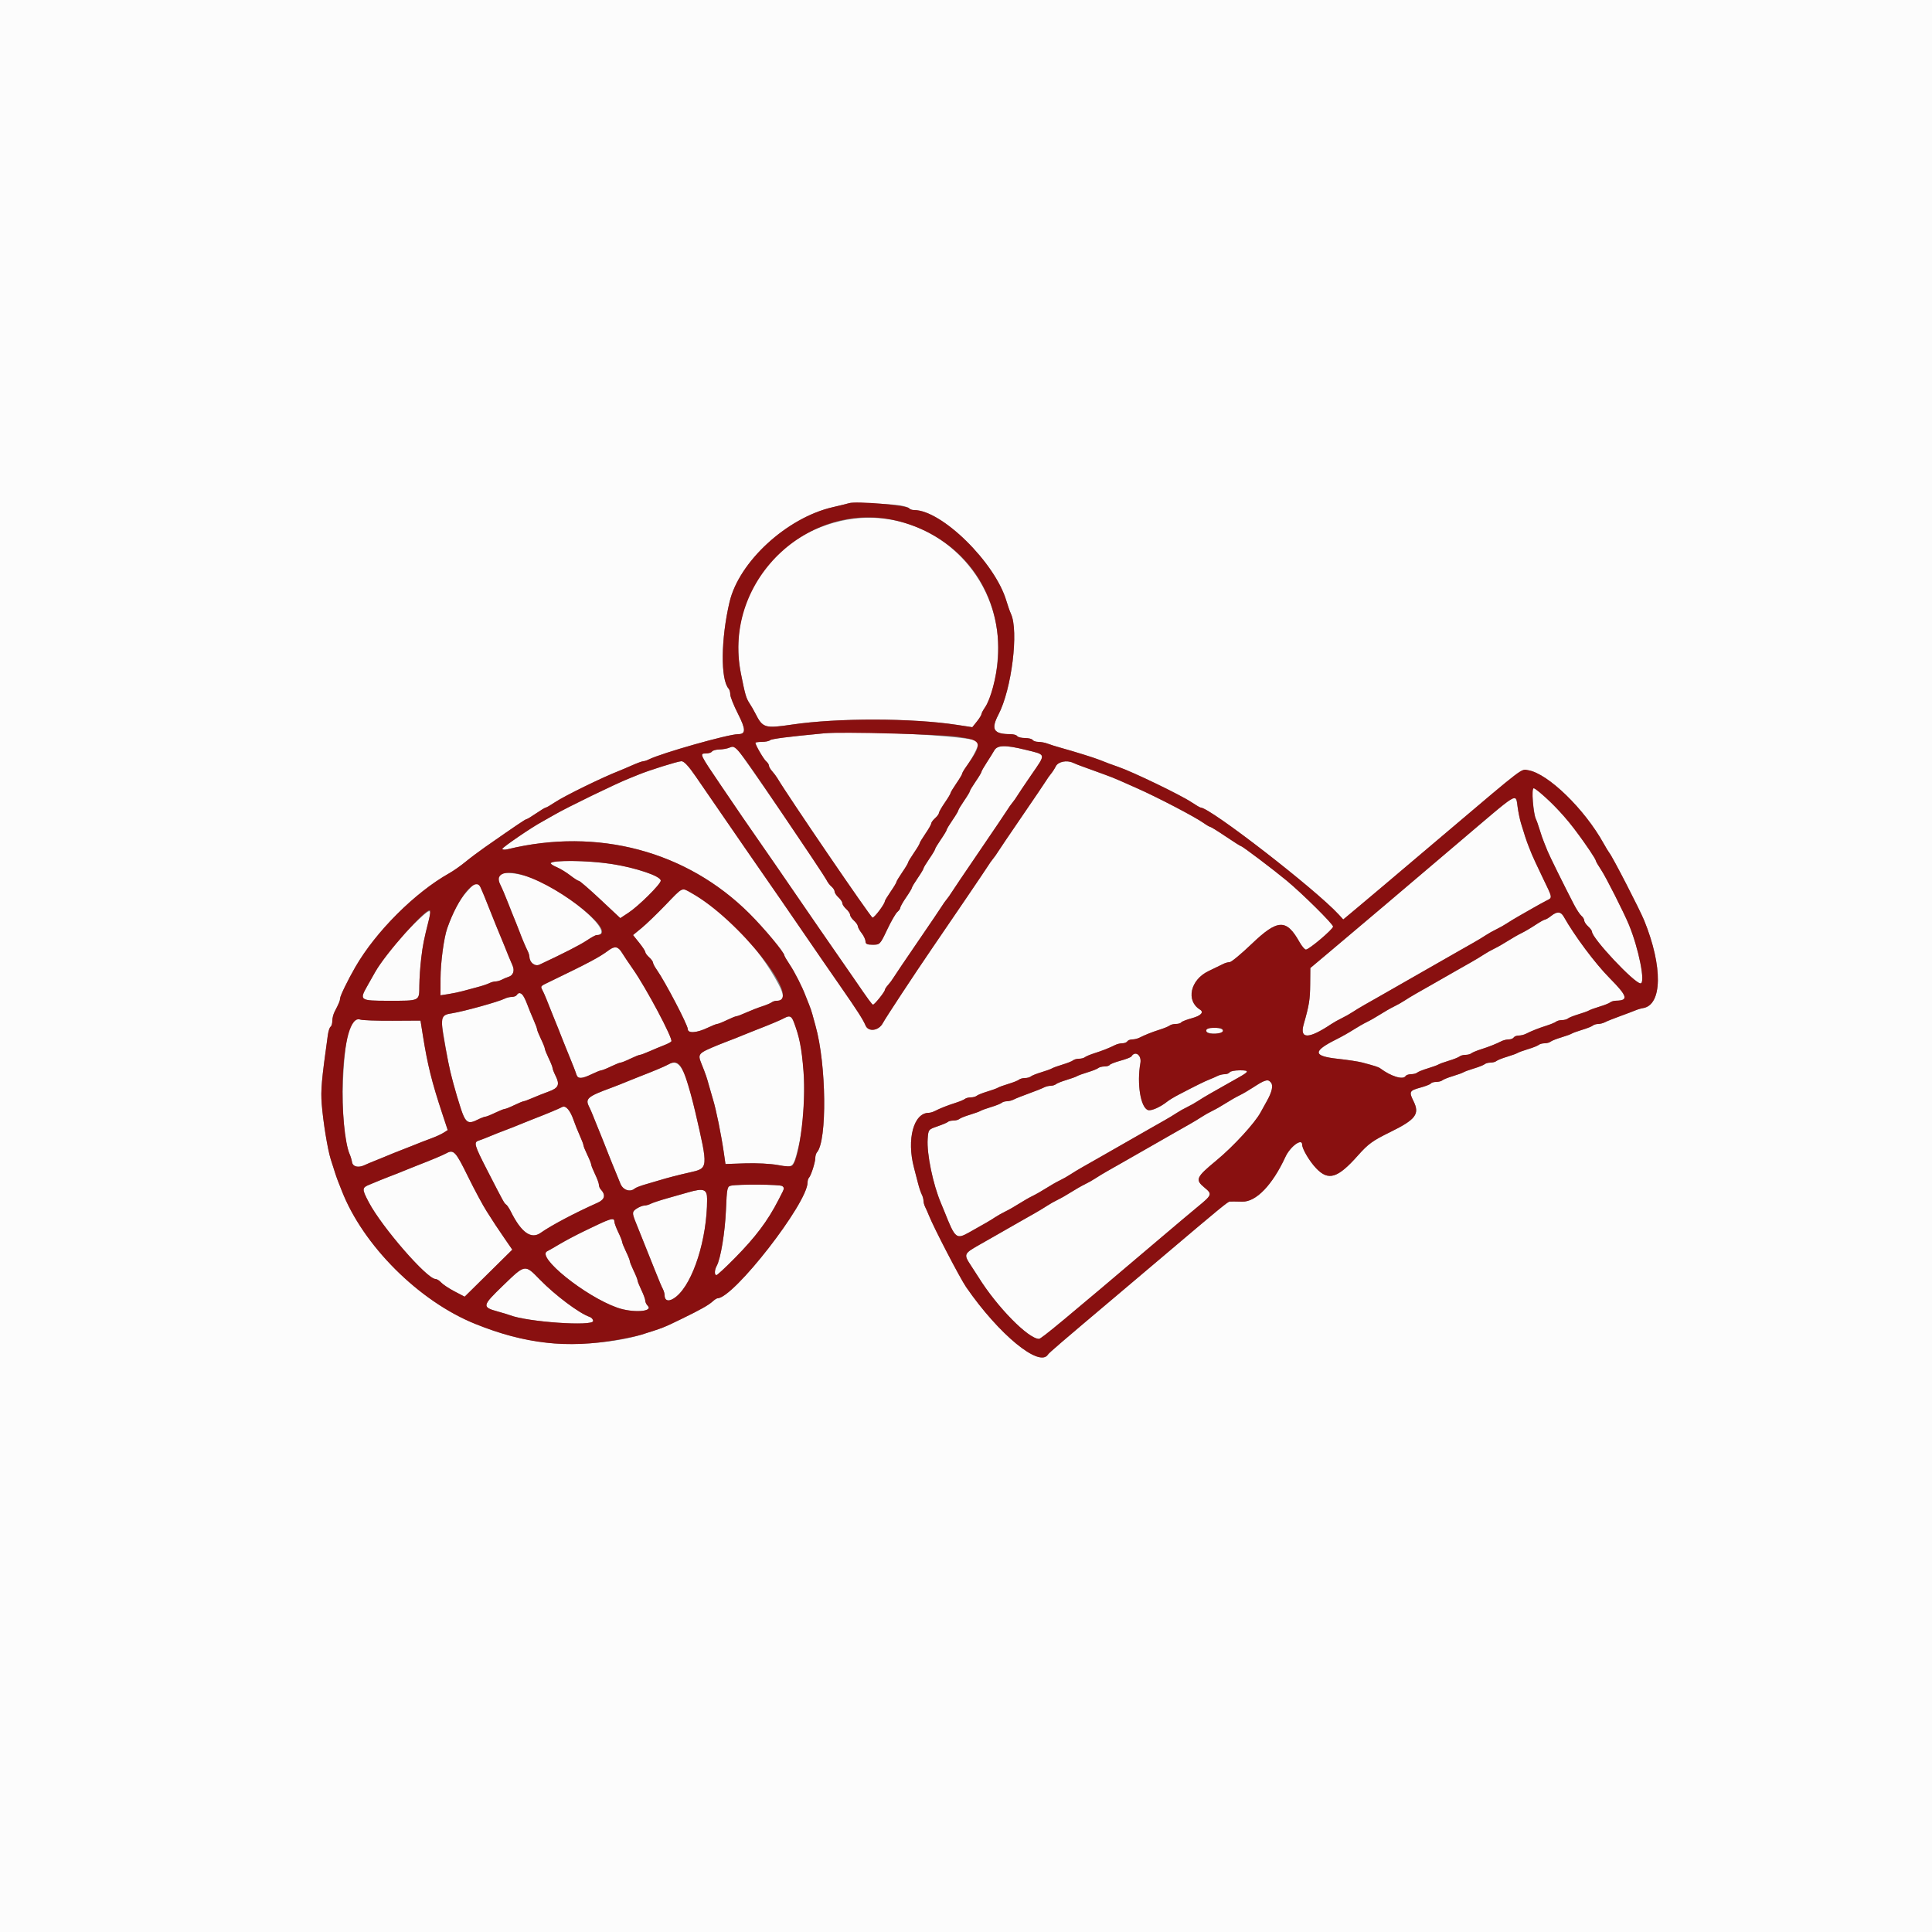<svg id="svg" version="1.1" xmlns="http://www.w3.org/2000/svg" xmlns:xlink="http://www.w3.org/1999/xlink" width="400" height="400" viewBox="0, 0, 400,400"><rect x="0" y="0" width="400" height="400" fill="#808080" stroke="none"/><g id="svgg"><path id="path0" d="M0.000 200.000 L 0.000 400.000 200.000 400.000 L 400.000 400.000 400.000 200.000 L 400.000 0.000 200.000 0.000 L 0.000 0.000 0.000 200.000 M186.303 104.621 C 187.239 104.766,188.105 105.045,188.226 105.242 C 188.348 105.439,188.808 105.600,189.249 105.600 C 194.976 105.600,206.012 116.457,208.359 124.400 C 208.652 125.390,209.075 126.594,209.300 127.075 C 210.952 130.612,209.456 142.704,206.719 147.941 C 205.100 151.037,205.698 152.000,209.236 152.000 C 209.850 152.000,210.464 152.180,210.600 152.400 C 210.736 152.620,211.456 152.800,212.200 152.800 C 212.944 152.800,213.664 152.980,213.800 153.200 C 213.936 153.420,214.478 153.600,215.005 153.600 C 215.531 153.600,216.376 153.761,216.881 153.958 C 217.387 154.155,218.610 154.541,219.600 154.816 C 222.478 155.615,226.515 156.871,227.600 157.306 C 229.210 157.951,230.111 158.289,231.600 158.802 C 234.565 159.824,244.468 164.607,246.672 166.081 C 247.592 166.697,248.453 167.200,248.585 167.200 C 250.532 167.200,272.316 184.074,277.153 189.329 L 278.106 190.365 280.953 187.987 C 283.680 185.710,286.267 183.524,299.400 172.400 C 315.876 158.444,314.864 159.214,316.400 159.466 C 320.477 160.133,328.047 167.479,331.998 174.600 C 332.486 175.480,333.034 176.384,333.216 176.609 C 333.896 177.449,339.509 188.346,340.423 190.600 C 344.289 200.132,344.173 208.081,340.157 208.721 C 339.741 208.787,339.040 208.994,338.600 209.182 C 338.160 209.369,336.720 209.914,335.400 210.393 C 334.080 210.872,332.687 211.430,332.305 211.632 C 331.923 211.834,331.284 212.000,330.885 212.000 C 330.486 212.000,329.989 212.149,329.780 212.330 C 329.571 212.512,328.590 212.905,327.600 213.202 C 326.610 213.500,325.620 213.859,325.400 214.000 C 325.180 214.141,324.190 214.500,323.200 214.798 C 322.210 215.095,321.229 215.488,321.020 215.670 C 320.811 215.851,320.262 216.000,319.800 216.000 C 319.338 216.000,318.789 216.149,318.580 216.330 C 318.371 216.512,317.390 216.905,316.400 217.202 C 315.410 217.500,314.420 217.859,314.200 218.000 C 313.980 218.141,312.990 218.500,312.000 218.798 C 311.010 219.095,310.029 219.488,309.820 219.670 C 309.611 219.851,309.062 220.000,308.600 220.000 C 308.138 220.000,307.589 220.149,307.380 220.330 C 307.171 220.512,306.190 220.905,305.200 221.202 C 304.210 221.500,303.220 221.859,303.000 222.000 C 302.780 222.141,301.790 222.500,300.800 222.798 C 299.810 223.095,298.829 223.488,298.620 223.670 C 298.411 223.851,297.837 224.000,297.344 224.000 C 296.851 224.000,296.358 224.144,296.249 224.321 C 296.140 224.497,295.139 224.890,294.025 225.193 C 291.815 225.795,291.687 226.050,292.639 227.957 C 293.988 230.663,293.150 231.774,287.766 234.417 C 284.173 236.180,283.276 236.832,281.140 239.236 C 276.941 243.961,275.039 244.543,272.497 241.882 C 271.118 240.437,269.600 237.873,269.600 236.988 C 269.600 235.555,267.134 237.358,266.133 239.523 C 263.438 245.354,260.057 248.862,257.200 248.790 C 255.990 248.759,254.820 248.749,254.600 248.768 C 254.201 248.801,252.567 250.142,241.403 259.600 C 238.157 262.350,233.474 266.310,230.996 268.400 C 219.741 277.895,217.201 280.075,216.984 280.425 C 215.246 283.238,206.804 276.299,200.038 266.494 C 198.758 264.639,193.321 254.170,192.303 251.600 C 192.085 251.050,191.748 250.287,191.553 249.905 C 191.359 249.523,191.200 248.936,191.200 248.600 C 191.200 248.264,191.038 247.677,190.839 247.295 C 190.640 246.913,190.295 245.880,190.071 245.000 C 189.847 244.120,189.465 242.644,189.222 241.720 C 187.684 235.872,189.165 230.400,192.285 230.400 C 192.574 230.400,193.123 230.241,193.505 230.047 C 194.678 229.450,196.126 228.876,197.800 228.345 C 198.680 228.065,199.571 227.693,199.780 227.518 C 199.989 227.343,200.538 227.200,201.000 227.200 C 201.462 227.200,202.011 227.051,202.220 226.870 C 202.429 226.688,203.410 226.295,204.400 225.998 C 205.390 225.700,206.380 225.341,206.600 225.200 C 206.820 225.059,207.810 224.700,208.800 224.402 C 209.790 224.105,210.771 223.712,210.980 223.530 C 211.189 223.349,211.738 223.200,212.200 223.200 C 212.662 223.200,213.211 223.051,213.420 222.870 C 213.629 222.688,214.610 222.295,215.600 221.998 C 216.590 221.700,217.580 221.341,217.800 221.200 C 218.020 221.059,219.010 220.700,220.000 220.402 C 220.990 220.105,221.971 219.712,222.180 219.530 C 222.389 219.349,222.938 219.200,223.400 219.200 C 223.862 219.200,224.411 219.057,224.620 218.882 C 224.829 218.707,225.720 218.335,226.600 218.055 C 228.274 217.524,229.722 216.950,230.895 216.353 C 231.277 216.159,231.941 216.000,232.371 216.000 C 232.801 216.000,233.264 215.820,233.400 215.600 C 233.536 215.380,233.999 215.200,234.429 215.200 C 234.859 215.200,235.523 215.041,235.905 214.847 C 237.078 214.250,238.526 213.676,240.200 213.145 C 241.080 212.865,241.971 212.493,242.180 212.318 C 242.389 212.143,242.963 212.000,243.456 212.000 C 243.949 212.000,244.442 211.856,244.551 211.679 C 244.660 211.503,245.661 211.110,246.775 210.807 C 248.636 210.300,249.322 209.570,248.446 209.029 C 245.483 207.197,246.437 202.860,250.200 201.060 C 251.520 200.429,252.913 199.752,253.295 199.556 C 253.677 199.360,254.264 199.200,254.599 199.200 C 254.934 199.200,256.987 197.498,259.160 195.419 C 264.535 190.275,266.339 190.203,269.039 195.028 C 269.524 195.892,270.125 196.600,270.376 196.600 C 271.024 196.600,276.000 192.388,276.000 191.840 C 276.000 191.311,269.632 185.005,266.374 182.308 C 263.573 179.988,257.234 175.200,256.966 175.200 C 256.855 175.200,255.430 174.300,253.800 173.200 C 252.170 172.100,250.721 171.200,250.580 171.200 C 250.439 171.200,249.815 170.838,249.193 170.395 C 247.388 169.110,239.537 165.015,235.300 163.149 C 234.365 162.737,232.835 162.059,231.900 161.641 C 230.965 161.224,229.570 160.666,228.800 160.401 C 228.030 160.136,227.040 159.776,226.600 159.600 C 226.160 159.424,225.170 159.064,224.400 158.800 C 223.630 158.536,222.624 158.143,222.165 157.927 C 220.872 157.319,219.075 157.686,218.594 158.657 C 218.360 159.129,217.913 159.823,217.600 160.200 C 217.287 160.577,216.844 161.201,216.616 161.587 C 216.387 161.973,214.130 165.309,211.600 169.000 C 209.070 172.691,206.813 176.027,206.584 176.413 C 206.356 176.799,205.913 177.423,205.600 177.800 C 205.287 178.177,204.844 178.801,204.616 179.186 C 204.294 179.729,197.175 190.220,192.800 196.601 C 189.475 201.450,183.271 210.875,182.788 211.812 C 181.963 213.412,179.799 213.722,179.207 212.325 C 178.673 211.068,177.535 209.293,174.000 204.202 C 172.350 201.825,170.730 199.485,170.400 199.002 C 170.070 198.518,168.090 195.637,166.000 192.600 C 163.910 189.563,161.930 186.682,161.600 186.198 C 161.270 185.715,159.650 183.375,158.000 181.000 C 156.350 178.625,154.730 176.285,154.400 175.802 C 154.070 175.318,152.090 172.443,150.000 169.414 C 147.910 166.384,145.228 162.487,144.040 160.753 C 142.567 158.604,141.627 157.600,141.087 157.600 C 140.362 157.600,134.235 159.524,132.100 160.421 C 131.605 160.630,130.795 160.958,130.300 161.151 C 127.655 162.183,117.378 167.172,114.800 168.676 C 113.810 169.254,112.614 169.932,112.143 170.183 C 110.076 171.286,104.012 175.432,104.006 175.747 C 104.003 175.937,104.495 175.973,105.100 175.825 C 123.718 171.287,142.169 176.194,155.156 189.138 C 158.219 192.191,162.400 197.209,162.400 197.832 C 162.400 197.955,162.902 198.808,163.516 199.728 C 164.559 201.292,166.122 204.375,166.797 206.200 C 166.960 206.640,167.282 207.450,167.513 208.000 C 167.744 208.550,168.050 209.450,168.194 210.000 C 168.337 210.550,168.632 211.630,168.850 212.400 C 171.097 220.337,171.272 236.196,169.140 238.580 C 168.953 238.789,168.797 239.329,168.794 239.780 C 168.787 240.692,167.901 243.433,167.474 243.859 C 167.323 244.010,167.200 244.434,167.200 244.803 C 167.200 249.103,151.880 268.800,148.535 268.800 C 148.385 268.800,147.948 269.085,147.563 269.433 C 146.690 270.223,145.042 271.154,141.200 273.024 C 137.344 274.901,137.381 274.887,132.800 276.329 C 127.735 277.924,119.237 278.673,113.592 278.023 C 108.062 277.386,103.851 276.300,98.400 274.104 C 86.732 269.404,75.152 257.844,70.749 246.500 C 70.557 246.005,70.238 245.195,70.040 244.700 C 69.693 243.831,69.409 242.981,68.471 240.000 C 67.824 237.945,66.899 232.267,66.614 228.600 C 66.388 225.688,66.559 223.751,67.875 214.297 C 67.990 213.471,68.245 212.695,68.442 212.574 C 68.639 212.452,68.800 211.911,68.800 211.371 C 68.800 210.831,69.008 209.987,69.262 209.495 C 70.207 207.667,70.400 207.199,70.413 206.705 C 70.426 206.179,72.003 202.934,73.560 200.231 C 77.785 192.896,85.897 184.790,93.009 180.795 C 93.859 180.318,95.357 179.268,96.337 178.463 C 97.317 177.659,99.151 176.280,100.412 175.400 C 106.966 170.828,108.786 169.600,109.010 169.600 C 109.145 169.600,110.041 169.060,111.000 168.400 C 111.959 167.740,112.859 167.200,113.000 167.200 C 113.141 167.200,114.008 166.697,114.928 166.081 C 116.863 164.787,124.799 160.905,128.200 159.589 C 128.640 159.419,129.853 158.902,130.896 158.440 C 131.938 157.978,132.976 157.600,133.201 157.600 C 133.426 157.600,133.923 157.441,134.305 157.247 C 136.858 155.948,150.787 152.000,152.816 152.000 C 154.443 152.000,154.438 151.023,152.795 147.791 C 151.918 146.065,151.200 144.272,151.200 143.806 C 151.200 143.341,151.045 142.789,150.856 142.580 C 149.162 140.706,149.250 132.267,151.043 124.644 C 153.007 116.291,162.900 107.198,172.402 105.010 C 174.051 104.630,175.580 104.254,175.800 104.174 C 176.365 103.969,184.257 104.305,186.303 104.621 M175.400 107.595 C 160.156 110.305,150.407 124.390,153.388 139.400 C 154.265 143.818,154.471 144.536,155.171 145.600 C 155.533 146.150,156.055 147.050,156.332 147.600 C 157.915 150.742,158.287 150.859,164.000 150.014 C 173.422 148.621,188.804 148.650,198.153 150.079 L 201.307 150.561 202.251 149.381 C 202.771 148.731,203.197 148.048,203.198 147.862 C 203.199 147.676,203.529 147.046,203.931 146.462 C 205.936 143.550,207.160 135.838,206.449 130.600 C 204.400 115.494,190.190 104.966,175.400 107.595 M170.600 151.826 C 163.136 152.532,159.743 152.966,159.420 153.257 C 159.211 153.446,158.446 153.600,157.720 153.600 C 156.994 153.600,156.400 153.684,156.400 153.788 C 156.400 154.249,158.109 157.193,158.626 157.622 C 158.942 157.884,159.200 158.287,159.200 158.517 C 159.200 158.748,159.499 159.267,159.864 159.671 C 160.230 160.075,160.725 160.737,160.964 161.142 C 163.148 164.835,180.304 189.980,180.647 189.989 C 181.055 189.999,183.200 187.135,183.200 186.581 C 183.200 186.451,183.740 185.559,184.400 184.600 C 185.060 183.641,185.600 182.741,185.600 182.600 C 185.600 182.459,186.140 181.559,186.800 180.600 C 187.460 179.641,188.000 178.741,188.000 178.600 C 188.000 178.459,188.540 177.559,189.200 176.600 C 189.860 175.641,190.400 174.741,190.400 174.600 C 190.400 174.459,190.940 173.559,191.600 172.600 C 192.260 171.641,192.800 170.691,192.800 170.490 C 192.800 170.289,193.160 169.798,193.600 169.400 C 194.040 169.002,194.400 168.511,194.400 168.310 C 194.400 168.109,194.940 167.159,195.600 166.200 C 196.260 165.241,196.800 164.341,196.800 164.200 C 196.800 164.059,197.340 163.159,198.000 162.200 C 198.660 161.241,199.200 160.336,199.200 160.190 C 199.200 160.043,199.539 159.446,199.954 158.862 C 201.726 156.366,202.871 153.911,202.457 153.497 C 201.346 152.386,177.757 151.149,170.600 151.826 M151.000 154.802 C 150.560 154.990,149.626 155.156,148.924 155.172 C 148.222 155.187,147.536 155.380,147.400 155.600 C 147.264 155.820,146.694 156.000,146.134 156.000 C 144.790 156.000,144.833 156.090,149.280 162.642 C 154.171 169.847,153.766 169.256,157.200 174.200 C 158.850 176.575,160.470 178.915,160.800 179.398 C 161.130 179.882,163.110 182.763,165.200 185.800 C 167.290 188.837,169.270 191.718,169.600 192.202 C 169.930 192.685,171.550 195.025,173.200 197.400 C 174.850 199.775,176.470 202.113,176.800 202.596 C 179.818 207.006,180.546 208.000,180.757 208.000 C 181.067 208.000,183.200 205.339,183.200 204.953 C 183.200 204.793,183.499 204.333,183.864 203.929 C 184.230 203.525,184.725 202.861,184.964 202.453 C 185.204 202.045,187.470 198.691,190.000 195.000 C 192.530 191.309,194.787 187.973,195.016 187.587 C 195.244 187.201,195.687 186.577,196.000 186.200 C 196.313 185.823,196.756 185.199,196.984 184.814 C 197.213 184.428,199.830 180.552,202.800 176.200 C 205.770 171.848,208.387 167.972,208.616 167.586 C 208.844 167.201,209.287 166.577,209.600 166.200 C 209.913 165.823,210.356 165.197,210.584 164.809 C 210.813 164.421,212.125 162.467,213.500 160.467 C 216.610 155.943,216.695 156.312,212.300 155.230 C 208.121 154.200,206.479 154.242,205.840 155.393 C 205.598 155.830,204.905 156.942,204.300 157.865 C 203.695 158.789,203.200 159.659,203.200 159.800 C 203.200 159.941,202.660 160.841,202.000 161.800 C 201.340 162.759,200.800 163.659,200.800 163.800 C 200.800 163.941,200.260 164.841,199.600 165.800 C 198.940 166.759,198.400 167.659,198.400 167.800 C 198.400 167.941,197.860 168.841,197.200 169.800 C 196.540 170.759,196.000 171.659,196.000 171.800 C 196.000 171.941,195.460 172.841,194.800 173.800 C 194.140 174.759,193.600 175.659,193.600 175.800 C 193.600 175.941,193.060 176.841,192.400 177.800 C 191.740 178.759,191.200 179.659,191.200 179.800 C 191.200 179.941,190.660 180.841,190.000 181.800 C 189.340 182.759,188.800 183.659,188.800 183.800 C 188.800 183.941,188.260 184.841,187.600 185.800 C 186.940 186.759,186.400 187.715,186.400 187.923 C 186.400 188.132,186.123 188.532,185.785 188.812 C 185.447 189.093,184.502 190.733,183.685 192.457 C 182.221 195.546,182.178 195.592,180.700 195.596 C 179.540 195.599,179.198 195.441,179.191 194.900 C 179.186 194.515,178.830 193.750,178.400 193.200 C 177.970 192.650,177.614 192.003,177.609 191.762 C 177.604 191.521,177.240 190.998,176.800 190.600 C 176.360 190.202,176.000 189.662,176.000 189.400 C 176.000 189.138,175.640 188.598,175.200 188.200 C 174.760 187.802,174.400 187.262,174.400 187.000 C 174.400 186.738,174.040 186.198,173.600 185.800 C 173.160 185.402,172.800 184.856,172.800 184.587 C 172.800 184.318,172.511 183.858,172.158 183.565 C 171.805 183.273,171.344 182.665,171.132 182.216 C 170.389 180.639,152.595 154.633,152.200 154.547 C 151.980 154.499,151.440 154.613,151.000 154.802 M317.378 166.052 C 317.532 167.621,317.803 169.196,317.980 169.552 C 318.157 169.909,318.516 170.920,318.777 171.800 C 319.039 172.680,319.445 173.850,319.680 174.400 C 319.915 174.950,320.241 175.760,320.404 176.200 C 320.691 176.970,323.868 183.404,325.871 187.267 C 326.403 188.294,327.100 189.351,327.419 189.616 C 327.739 189.881,328.000 190.318,328.000 190.587 C 328.000 190.856,328.360 191.402,328.800 191.800 C 329.240 192.198,329.600 192.687,329.600 192.885 C 329.600 194.250,338.375 203.600,339.656 203.600 C 340.724 203.600,339.275 196.327,337.227 191.400 C 336.162 188.839,332.471 181.550,331.519 180.128 C 330.904 179.208,330.400 178.341,330.400 178.200 C 330.400 177.863,328.379 174.883,325.784 171.394 C 323.605 168.465,318.309 163.200,317.541 163.200 C 317.230 163.200,317.181 164.060,317.378 166.052 M309.923 167.723 C 308.039 169.305,304.383 172.400,301.798 174.600 C 291.652 183.238,280.550 192.642,274.991 197.310 L 271.288 200.420 271.259 203.811 C 271.233 206.955,271.038 208.158,269.918 212.057 C 269.025 215.170,270.919 215.164,275.600 212.039 C 276.150 211.672,277.140 211.114,277.800 210.800 C 278.460 210.486,279.450 209.928,280.000 209.561 C 280.550 209.194,281.675 208.513,282.500 208.047 C 283.325 207.581,284.630 206.840,285.400 206.400 C 286.170 205.960,287.430 205.240,288.200 204.800 C 288.970 204.360,290.230 203.640,291.000 203.200 C 291.770 202.760,293.030 202.040,293.800 201.600 C 294.570 201.160,295.830 200.440,296.600 200.000 C 297.370 199.560,298.630 198.840,299.400 198.400 C 300.170 197.960,301.430 197.240,302.200 196.800 C 302.970 196.360,304.275 195.619,305.100 195.153 C 305.925 194.687,307.050 194.006,307.600 193.639 C 308.150 193.272,309.140 192.714,309.800 192.400 C 310.460 192.086,311.450 191.528,312.000 191.161 C 312.550 190.794,313.675 190.113,314.500 189.647 C 315.325 189.181,316.675 188.411,317.500 187.935 C 318.325 187.459,319.495 186.816,320.100 186.505 C 321.480 185.798,321.531 186.136,319.357 181.624 C 318.344 179.521,317.354 177.395,317.157 176.900 C 316.961 176.405,316.638 175.595,316.440 175.100 C 316.056 174.138,315.568 172.657,314.892 170.400 C 314.662 169.630,314.356 168.149,314.213 167.109 C 313.852 164.481,313.768 164.493,309.923 167.723 M115.900 178.313 C 113.670 178.466,113.510 178.798,115.300 179.553 C 116.015 179.855,117.264 180.619,118.077 181.251 C 118.889 181.883,119.704 182.400,119.888 182.400 C 120.071 182.400,122.068 184.130,124.324 186.245 L 128.425 190.089 130.113 188.977 C 132.250 187.567,136.800 183.048,136.800 182.335 C 136.800 181.674,134.652 180.749,130.600 179.665 C 126.799 178.647,120.059 178.028,115.900 178.313 M103.200 181.605 C 103.200 182.048,103.359 182.723,103.553 183.105 C 103.927 183.840,104.676 185.599,105.254 187.100 C 105.695 188.246,106.276 189.700,106.854 191.100 C 107.103 191.705,107.439 192.560,107.600 193.000 C 108.037 194.194,108.847 196.108,109.247 196.895 C 109.441 197.277,109.606 197.817,109.613 198.095 C 109.643 199.289,110.756 200.156,111.695 199.718 C 116.600 197.429,120.081 195.649,121.472 194.719 C 122.392 194.103,123.301 193.600,123.492 193.600 C 127.660 193.600,118.219 185.099,110.600 181.992 C 106.957 180.507,103.200 180.310,103.200 181.605 M96.780 184.471 C 95.149 186.255,93.822 188.704,92.591 192.200 C 91.903 194.154,91.215 199.294,91.208 202.535 L 91.200 206.070 92.900 205.803 C 93.835 205.656,95.140 205.382,95.800 205.195 C 96.460 205.008,97.810 204.644,98.800 204.388 C 99.790 204.132,100.913 203.760,101.295 203.561 C 101.677 203.362,102.264 203.200,102.600 203.200 C 102.936 203.200,103.523 203.033,103.905 202.829 C 104.287 202.625,104.919 202.359,105.309 202.238 C 106.258 201.944,106.596 200.942,106.107 199.873 C 105.887 199.393,105.527 198.550,105.307 198.000 C 105.087 197.450,104.727 196.550,104.507 196.000 C 104.287 195.450,103.879 194.460,103.600 193.800 C 103.321 193.140,102.913 192.150,102.693 191.600 C 102.473 191.050,102.113 190.150,101.893 189.600 C 101.673 189.050,101.313 188.150,101.093 187.600 C 100.873 187.050,100.513 186.150,100.293 185.600 C 98.942 182.221,98.860 182.195,96.780 184.471 M137.800 187.355 C 136.040 189.186,133.804 191.339,132.831 192.140 L 131.062 193.595 132.331 195.174 C 133.029 196.042,133.600 196.916,133.600 197.115 C 133.600 197.313,133.960 197.802,134.400 198.200 C 134.840 198.598,135.200 199.093,135.200 199.300 C 135.200 199.507,135.539 200.154,135.953 200.738 C 137.655 203.138,142.400 212.209,142.400 213.064 C 142.400 214.001,144.284 213.864,146.575 212.759 C 147.441 212.342,148.305 212.000,148.494 212.000 C 148.684 212.000,149.584 211.640,150.494 211.200 C 151.405 210.760,152.298 210.400,152.479 210.400 C 152.661 210.400,153.572 210.055,154.504 209.634 C 155.437 209.212,156.920 208.635,157.800 208.352 C 158.680 208.069,159.571 207.693,159.780 207.518 C 159.989 207.343,160.462 207.200,160.831 207.200 C 162.341 207.200,162.462 206.199,161.234 203.865 C 157.167 196.132,150.197 188.828,143.088 184.847 C 141.095 183.731,141.443 183.566,137.800 187.355 M85.768 191.246 C 82.685 194.226,79.203 198.535,77.645 201.300 C 77.180 202.125,76.440 203.435,76.000 204.212 C 74.371 207.087,74.536 207.200,80.367 207.200 C 87.033 207.200,86.795 207.316,86.822 204.057 C 86.833 202.596,87.007 200.050,87.207 198.400 C 87.552 195.560,87.736 194.635,88.788 190.447 C 89.426 187.904,89.153 187.976,85.768 191.246 M321.200 189.594 C 320.650 190.028,320.052 190.386,319.872 190.391 C 319.692 190.396,318.792 190.901,317.872 191.512 C 316.952 192.124,315.660 192.883,315.000 193.200 C 314.340 193.517,313.080 194.237,312.200 194.800 C 311.320 195.363,310.060 196.082,309.400 196.398 C 308.740 196.713,307.750 197.272,307.200 197.639 C 306.650 198.006,305.525 198.687,304.700 199.153 C 303.875 199.619,302.570 200.360,301.800 200.800 C 301.030 201.240,299.770 201.960,299.000 202.400 C 298.230 202.840,296.970 203.560,296.200 204.000 C 295.430 204.440,294.125 205.181,293.300 205.647 C 292.475 206.113,291.350 206.794,290.800 207.161 C 290.250 207.528,289.260 208.087,288.600 208.402 C 287.940 208.718,286.680 209.437,285.800 210.000 C 284.920 210.563,283.660 211.283,283.000 211.600 C 282.340 211.917,281.080 212.638,280.200 213.203 C 279.320 213.769,277.780 214.639,276.778 215.138 C 271.703 217.665,271.766 218.651,277.038 219.221 C 278.997 219.432,281.230 219.772,282.000 219.976 C 284.716 220.694,285.404 220.919,285.800 221.215 C 287.987 222.854,290.495 223.618,291.000 222.800 C 291.136 222.580,291.651 222.400,292.144 222.400 C 292.637 222.400,293.211 222.251,293.420 222.070 C 293.629 221.888,294.610 221.495,295.600 221.198 C 296.590 220.900,297.580 220.541,297.800 220.400 C 298.020 220.259,299.010 219.900,300.000 219.602 C 300.990 219.305,301.971 218.912,302.180 218.730 C 302.389 218.549,302.938 218.400,303.400 218.400 C 303.862 218.400,304.411 218.257,304.620 218.082 C 304.829 217.907,305.720 217.535,306.600 217.255 C 308.274 216.724,309.722 216.150,310.895 215.553 C 311.277 215.359,311.941 215.200,312.371 215.200 C 312.801 215.200,313.264 215.020,313.400 214.800 C 313.536 214.580,313.999 214.400,314.429 214.400 C 314.859 214.400,315.523 214.241,315.905 214.047 C 317.078 213.450,318.526 212.876,320.200 212.345 C 321.080 212.065,321.971 211.693,322.180 211.518 C 322.389 211.343,322.938 211.200,323.400 211.200 C 323.862 211.200,324.411 211.051,324.620 210.870 C 324.829 210.688,325.810 210.295,326.800 209.998 C 327.790 209.700,328.780 209.341,329.000 209.200 C 329.220 209.059,330.210 208.700,331.200 208.402 C 332.190 208.105,333.171 207.712,333.380 207.530 C 333.589 207.349,334.129 207.194,334.580 207.187 C 337.230 207.146,336.978 206.262,333.242 202.486 C 330.263 199.476,325.999 193.766,323.757 189.786 C 323.154 188.715,322.388 188.658,321.200 189.594 M126.000 196.762 C 124.088 198.191,121.962 199.323,113.700 203.306 C 111.810 204.217,111.865 204.145,112.353 205.105 C 112.703 205.792,113.273 207.151,113.946 208.900 C 114.137 209.395,114.497 210.295,114.746 210.900 C 115.324 212.300,115.905 213.754,116.346 214.900 C 116.537 215.395,116.897 216.295,117.146 216.900 C 117.396 217.505,117.780 218.450,118.000 219.000 C 118.220 219.550,118.564 220.405,118.764 220.900 C 118.964 221.395,119.228 222.115,119.351 222.500 C 119.642 223.410,120.458 223.384,122.494 222.400 C 123.405 221.960,124.305 221.600,124.494 221.600 C 124.684 221.600,125.584 221.240,126.494 220.800 C 127.405 220.360,128.305 220.000,128.494 220.000 C 128.684 220.000,129.584 219.640,130.494 219.200 C 131.405 218.760,132.298 218.400,132.479 218.400 C 132.661 218.400,133.572 218.061,134.504 217.647 C 135.437 217.233,136.789 216.670,137.509 216.395 C 138.228 216.121,138.899 215.763,139.000 215.600 C 139.353 215.029,133.804 204.588,131.068 200.677 C 130.151 199.365,129.115 197.821,128.768 197.246 C 127.974 195.934,127.272 195.811,126.000 196.762 M107.000 206.000 C 106.864 206.220,106.401 206.400,105.971 206.400 C 105.541 206.400,104.877 206.562,104.495 206.759 C 103.282 207.385,96.046 209.397,93.600 209.788 C 91.194 210.173,91.169 210.233,91.816 214.213 C 92.558 218.775,93.072 221.408,93.589 223.300 C 96.156 232.678,96.393 233.061,98.861 231.829 C 99.555 231.483,100.284 231.200,100.481 231.200 C 100.678 231.200,101.584 230.840,102.494 230.400 C 103.405 229.960,104.305 229.600,104.494 229.600 C 104.684 229.600,105.584 229.240,106.494 228.800 C 107.405 228.360,108.274 228.000,108.426 228.000 C 108.578 228.000,109.399 227.696,110.251 227.324 C 111.103 226.952,112.610 226.355,113.600 225.997 C 115.637 225.262,115.942 224.567,115.029 222.739 C 114.683 222.045,114.400 221.316,114.400 221.119 C 114.400 220.922,114.040 220.016,113.600 219.106 C 113.160 218.195,112.800 217.295,112.800 217.106 C 112.800 216.916,112.440 216.016,112.000 215.106 C 111.560 214.195,111.200 213.302,111.200 213.121 C 111.200 212.939,110.861 212.028,110.447 211.096 C 110.033 210.163,109.463 208.770,109.180 208.000 C 108.361 205.769,107.583 205.056,107.000 206.000 M162.400 210.777 C 161.661 211.184,159.274 212.185,156.500 213.254 C 156.005 213.444,155.105 213.804,154.500 214.054 C 152.808 214.751,151.479 215.278,150.600 215.600 C 150.160 215.761,149.350 216.079,148.800 216.306 C 144.467 218.094,144.400 218.168,145.250 220.281 C 146.106 222.411,146.311 223.008,146.801 224.800 C 147.071 225.790,147.435 227.050,147.608 227.600 C 148.256 229.655,149.317 234.879,149.883 238.800 L 150.200 241.000 154.315 240.857 C 156.578 240.779,159.606 240.937,161.044 241.208 C 164.220 241.807,164.215 241.811,165.233 237.761 C 166.992 230.762,166.876 219.071,164.991 213.400 C 163.954 210.280,163.725 210.048,162.400 210.777 M73.364 211.109 C 70.759 212.847,70.045 233.635,72.407 239.000 C 72.600 239.440,72.815 240.158,72.884 240.595 C 73.035 241.556,74.162 241.838,75.453 241.239 C 75.974 240.998,76.805 240.644,77.300 240.454 C 77.795 240.263,78.740 239.879,79.400 239.600 C 80.718 239.043,82.116 238.479,83.500 237.946 C 83.995 237.756,84.850 237.420,85.400 237.200 C 85.950 236.980,86.805 236.638,87.300 236.440 C 87.795 236.243,88.830 235.849,89.600 235.566 C 90.370 235.282,91.382 234.809,91.848 234.513 L 92.696 233.976 91.543 230.488 C 89.387 223.969,88.523 220.478,87.547 214.351 L 87.061 211.301 81.230 211.334 C 78.024 211.352,75.040 211.244,74.600 211.093 C 74.160 210.942,73.604 210.949,73.364 211.109 M249.878 213.056 C 249.344 213.589,250.104 214.000,251.624 214.000 C 252.758 214.000,253.200 213.832,253.200 213.400 C 253.200 212.788,250.432 212.501,249.878 213.056 M234.249 218.721 C 234.140 218.897,233.128 219.293,232.000 219.600 C 230.872 219.907,229.860 220.303,229.751 220.479 C 229.642 220.656,229.149 220.800,228.656 220.800 C 228.163 220.800,227.589 220.949,227.380 221.130 C 227.171 221.312,226.190 221.705,225.200 222.002 C 224.210 222.300,223.220 222.659,223.000 222.800 C 222.780 222.941,221.790 223.300,220.800 223.598 C 219.810 223.895,218.829 224.288,218.620 224.470 C 218.411 224.651,217.914 224.800,217.515 224.800 C 217.116 224.800,216.477 224.966,216.095 225.168 C 215.713 225.370,214.320 225.925,213.000 226.400 C 211.680 226.875,210.287 227.430,209.905 227.632 C 209.523 227.834,208.884 228.000,208.485 228.000 C 208.086 228.000,207.589 228.149,207.380 228.330 C 207.171 228.512,206.190 228.905,205.200 229.202 C 204.210 229.500,203.220 229.859,203.000 230.000 C 202.780 230.141,201.790 230.500,200.800 230.798 C 199.810 231.095,198.829 231.488,198.620 231.670 C 198.411 231.851,197.856 232.000,197.387 232.000 C 196.917 232.000,196.411 232.122,196.262 232.271 C 196.113 232.421,195.138 232.837,194.095 233.196 C 192.212 233.844,192.199 233.861,192.064 235.824 C 191.853 238.886,193.171 245.241,194.816 249.100 C 195.027 249.595,195.361 250.405,195.558 250.900 C 197.780 256.485,197.980 256.649,200.700 255.127 C 204.078 253.238,205.073 252.658,206.000 252.039 C 206.550 251.672,207.540 251.113,208.200 250.798 C 208.860 250.482,210.120 249.763,211.000 249.200 C 211.880 248.637,213.140 247.917,213.800 247.600 C 214.460 247.283,215.720 246.563,216.600 246.000 C 217.480 245.437,218.740 244.718,219.400 244.402 C 220.060 244.087,221.050 243.528,221.600 243.161 C 222.150 242.794,223.275 242.113,224.100 241.647 C 224.925 241.181,226.230 240.440,227.000 240.000 C 227.770 239.560,229.030 238.840,229.800 238.400 C 230.570 237.960,231.830 237.240,232.600 236.800 C 233.370 236.360,234.630 235.640,235.400 235.200 C 236.170 234.760,237.430 234.040,238.200 233.600 C 238.970 233.160,240.275 232.419,241.100 231.953 C 241.925 231.487,243.050 230.806,243.600 230.439 C 244.150 230.072,245.140 229.514,245.800 229.200 C 246.460 228.886,247.450 228.328,248.000 227.961 C 248.550 227.594,249.675 226.913,250.500 226.447 C 251.325 225.981,252.630 225.240,253.400 224.800 C 254.170 224.360,255.475 223.623,256.300 223.162 C 258.668 221.840,258.730 221.600,256.704 221.600 C 255.683 221.600,254.736 221.780,254.600 222.000 C 254.464 222.220,254.001 222.400,253.571 222.400 C 253.141 222.400,252.477 222.559,252.095 222.753 C 251.713 222.948,250.950 223.282,250.400 223.497 C 249.434 223.873,247.691 224.733,244.081 226.615 C 243.135 227.107,242.055 227.758,241.681 228.060 C 240.271 229.197,238.366 230.043,237.695 229.830 C 236.155 229.341,235.341 224.361,236.105 220.100 C 236.398 218.464,235.034 217.451,234.249 218.721 M138.400 220.367 C 137.679 220.776,135.372 221.748,132.500 222.854 C 132.005 223.044,131.105 223.404,130.500 223.654 C 128.808 224.351,127.479 224.878,126.600 225.200 C 121.666 227.007,121.119 227.466,121.953 229.105 C 122.148 229.487,122.484 230.250,122.700 230.800 C 122.916 231.350,123.297 232.295,123.546 232.900 C 123.796 233.505,124.180 234.450,124.400 235.000 C 124.620 235.550,124.980 236.450,125.200 237.000 C 125.420 237.550,125.756 238.405,125.946 238.900 C 126.137 239.395,126.497 240.295,126.746 240.900 C 126.996 241.505,127.365 242.405,127.566 242.900 C 127.768 243.395,128.172 244.385,128.464 245.100 C 128.998 246.407,130.475 246.891,131.420 246.070 C 131.629 245.888,132.610 245.507,133.600 245.223 C 134.590 244.939,135.850 244.569,136.400 244.400 C 138.099 243.878,140.502 243.255,142.800 242.741 C 146.677 241.875,146.669 241.961,143.946 230.200 C 141.860 221.186,140.672 219.081,138.400 220.367 M261.600 223.891 C 261.270 224.016,260.280 224.592,259.400 225.172 C 258.520 225.751,257.260 226.483,256.600 226.800 C 255.940 227.117,254.680 227.837,253.800 228.400 C 252.920 228.963,251.660 229.682,251.000 229.998 C 250.340 230.313,249.350 230.872,248.800 231.239 C 248.250 231.606,247.125 232.287,246.300 232.753 C 245.475 233.219,244.170 233.960,243.400 234.400 C 242.630 234.840,241.370 235.560,240.600 236.000 C 239.830 236.440,238.570 237.160,237.800 237.600 C 237.030 238.040,235.770 238.760,235.000 239.200 C 234.230 239.640,232.970 240.360,232.200 240.800 C 231.430 241.240,230.125 241.981,229.300 242.447 C 228.475 242.913,227.350 243.594,226.800 243.961 C 226.250 244.328,225.260 244.887,224.600 245.202 C 223.940 245.518,222.680 246.237,221.800 246.800 C 220.920 247.363,219.660 248.082,219.000 248.398 C 218.340 248.713,217.350 249.272,216.800 249.639 C 216.250 250.006,215.125 250.687,214.300 251.153 C 213.475 251.619,212.170 252.360,211.400 252.800 C 210.630 253.240,209.370 253.960,208.600 254.400 C 207.830 254.840,206.570 255.560,205.800 256.000 C 205.030 256.440,203.795 257.143,203.055 257.562 C 199.464 259.598,199.453 259.622,201.100 262.135 C 201.705 263.058,202.380 264.102,202.600 264.455 C 206.425 270.596,212.910 277.200,215.115 277.200 C 215.581 277.200,220.300 273.285,240.190 256.400 C 243.429 253.650,246.917 250.714,247.940 249.876 C 250.955 247.405,251.019 247.230,249.399 245.895 C 247.394 244.242,247.603 243.760,251.856 240.250 C 255.356 237.360,259.824 232.496,260.995 230.299 C 261.259 229.804,261.832 228.770,262.269 228.000 C 263.350 226.094,263.651 224.744,263.134 224.121 C 262.670 223.562,262.525 223.540,261.600 223.891 M116.400 229.192 C 115.624 229.600,113.111 230.648,110.500 231.654 C 110.005 231.844,109.105 232.204,108.500 232.454 C 106.808 233.151,105.479 233.678,104.600 234.000 C 103.682 234.336,102.245 234.907,100.800 235.510 C 100.250 235.740,99.485 236.028,99.100 236.151 C 98.035 236.492,98.203 237.076,100.848 242.230 C 104.308 248.973,104.411 249.160,104.800 249.400 C 104.992 249.519,105.427 250.173,105.767 250.855 C 107.930 255.191,109.970 256.643,111.938 255.247 C 114.110 253.707,119.049 251.097,123.718 249.020 C 125.242 248.343,125.457 247.399,124.355 246.220 C 124.160 246.011,124.000 245.597,124.000 245.301 C 124.000 245.004,123.640 244.016,123.200 243.106 C 122.760 242.195,122.400 241.295,122.400 241.106 C 122.400 240.916,122.040 240.016,121.600 239.106 C 121.160 238.195,120.800 237.302,120.800 237.121 C 120.800 236.939,120.455 236.028,120.034 235.096 C 119.612 234.163,119.043 232.746,118.770 231.946 C 118.066 229.889,117.134 228.806,116.400 229.192 M92.400 238.777 C 91.661 239.184,89.274 240.185,86.500 241.254 C 86.005 241.444,85.105 241.804,84.500 242.054 C 82.808 242.751,81.479 243.278,80.600 243.600 C 80.160 243.761,79.350 244.082,78.800 244.313 C 78.250 244.544,77.215 244.972,76.500 245.264 C 74.911 245.913,74.902 246.152,76.356 248.917 C 79.052 254.042,88.400 264.800,90.157 264.800 C 90.443 264.800,90.975 265.131,91.341 265.535 C 91.707 265.940,92.951 266.765,94.105 267.368 L 96.204 268.466 101.136 263.599 L 106.067 258.731 104.534 256.506 C 103.690 255.282,102.820 253.996,102.600 253.650 C 102.380 253.303,101.558 252.025,100.774 250.809 C 99.990 249.594,98.223 246.305,96.847 243.500 C 94.333 238.376,93.922 237.940,92.400 238.777 M151.353 245.475 C 150.560 245.631,150.493 245.952,150.300 250.521 C 150.103 255.178,149.204 260.608,148.383 262.095 C 147.913 262.946,147.883 264.000,148.329 264.000 C 148.509 264.000,150.211 262.425,152.110 260.500 C 156.457 256.095,158.949 252.777,161.162 248.455 C 161.403 247.985,161.797 247.216,162.037 246.746 C 162.371 246.094,162.347 245.813,161.937 245.553 C 161.406 245.216,152.987 245.154,151.353 245.475 M142.400 246.886 C 141.630 247.109,139.740 247.646,138.200 248.079 C 136.660 248.513,135.087 249.032,134.705 249.234 C 134.323 249.435,133.732 249.600,133.391 249.600 C 133.051 249.600,132.339 249.884,131.810 250.230 C 130.851 250.859,130.835 251.117,131.636 253.100 C 131.836 253.595,132.180 254.450,132.400 255.000 C 132.620 255.550,132.980 256.450,133.200 257.000 C 133.420 257.550,133.780 258.450,134.000 259.000 C 134.220 259.550,134.580 260.450,134.800 261.000 C 135.020 261.550,135.380 262.450,135.600 263.000 C 136.579 265.447,136.916 266.245,137.247 266.895 C 137.441 267.277,137.600 267.840,137.600 268.146 C 137.600 269.472,138.627 269.592,140.037 268.430 C 143.530 265.551,146.400 256.475,146.400 248.310 C 146.400 246.179,145.705 245.931,142.400 246.886 M124.800 253.059 C 121.332 254.648,117.638 256.520,115.800 257.620 C 114.700 258.279,113.575 258.923,113.300 259.052 C 110.929 260.160,121.152 268.400,127.800 270.740 C 131.007 271.869,135.350 271.590,134.097 270.337 C 133.823 270.063,133.600 269.597,133.600 269.301 C 133.600 269.004,133.240 268.016,132.800 267.106 C 132.360 266.195,132.000 265.295,132.000 265.106 C 132.000 264.916,131.640 264.016,131.200 263.106 C 130.760 262.195,130.400 261.295,130.400 261.106 C 130.400 260.916,130.040 260.016,129.600 259.106 C 129.160 258.195,128.800 257.295,128.800 257.106 C 128.800 256.916,128.440 256.016,128.000 255.106 C 127.560 254.195,127.200 253.214,127.200 252.925 C 127.200 252.236,126.514 252.274,124.800 253.059 M104.142 266.166 C 99.793 270.368,99.742 270.622,103.069 271.539 C 104.131 271.832,105.270 272.176,105.600 272.305 C 109.190 273.702,122.800 274.647,122.800 273.500 C 122.800 273.166,122.485 272.787,122.100 272.658 C 119.957 271.936,114.967 268.201,111.775 264.929 C 108.641 261.717,108.766 261.697,104.142 266.166 " stroke="none" fill="#fcfcfc" fill-rule="evenodd"></path><path id="path1" d="M175.800 104.174 C 175.580 104.254,174.051 104.630,172.402 105.010 C 162.900 107.198,153.007 116.291,151.043 124.644 C 149.250 132.267,149.162 140.706,150.856 142.580 C 151.045 142.789,151.200 143.341,151.200 143.806 C 151.200 144.272,151.918 146.065,152.795 147.791 C 154.438 151.023,154.443 152.000,152.816 152.000 C 150.787 152.000,136.858 155.948,134.305 157.247 C 133.923 157.441,133.426 157.600,133.201 157.600 C 132.976 157.600,131.938 157.978,130.896 158.440 C 129.853 158.902,128.640 159.419,128.200 159.589 C 124.799 160.905,116.863 164.787,114.928 166.081 C 114.008 166.697,113.141 167.200,113.000 167.200 C 112.859 167.200,111.959 167.740,111.000 168.400 C 110.041 169.060,109.145 169.600,109.010 169.600 C 108.786 169.600,106.966 170.828,100.412 175.400 C 99.151 176.280,97.317 177.659,96.337 178.463 C 95.357 179.268,93.859 180.318,93.009 180.795 C 85.897 184.790,77.785 192.896,73.560 200.231 C 72.003 202.934,70.426 206.179,70.413 206.705 C 70.400 207.199,70.207 207.667,69.262 209.495 C 69.008 209.987,68.800 210.831,68.800 211.371 C 68.800 211.911,68.639 212.452,68.442 212.574 C 68.245 212.695,67.990 213.471,67.875 214.297 C 66.559 223.751,66.388 225.688,66.614 228.600 C 66.899 232.267,67.824 237.945,68.471 240.000 C 69.409 242.981,69.693 243.831,70.040 244.700 C 70.238 245.195,70.557 246.005,70.749 246.500 C 75.152 257.844,86.732 269.404,98.400 274.104 C 108.715 278.259,117.387 279.232,127.800 277.402 C 129.780 277.054,132.030 276.571,132.800 276.329 C 137.381 274.887,137.344 274.901,141.200 273.024 C 145.042 271.154,146.690 270.223,147.563 269.433 C 147.948 269.085,148.385 268.800,148.535 268.800 C 151.880 268.800,167.200 249.103,167.200 244.803 C 167.200 244.434,167.323 244.010,167.474 243.859 C 167.901 243.433,168.787 240.692,168.794 239.780 C 168.797 239.329,168.953 238.789,169.140 238.580 C 171.272 236.196,171.097 220.337,168.850 212.400 C 168.632 211.630,168.337 210.550,168.194 210.000 C 168.050 209.450,167.744 208.550,167.513 208.000 C 167.282 207.450,166.960 206.640,166.797 206.200 C 166.122 204.375,164.559 201.292,163.516 199.728 C 162.902 198.808,162.400 197.955,162.400 197.832 C 162.400 197.209,158.219 192.191,155.156 189.138 C 142.169 176.194,123.718 171.287,105.100 175.825 C 104.495 175.973,104.003 175.937,104.006 175.747 C 104.012 175.432,110.076 171.286,112.143 170.183 C 112.614 169.932,113.810 169.254,114.800 168.676 C 117.378 167.172,127.655 162.183,130.300 161.151 C 130.795 160.958,131.605 160.630,132.100 160.421 C 134.235 159.524,140.362 157.600,141.087 157.600 C 141.627 157.600,142.567 158.604,144.040 160.753 C 145.228 162.487,147.910 166.384,150.000 169.414 C 152.090 172.443,154.070 175.318,154.400 175.802 C 154.730 176.285,156.350 178.625,158.000 181.000 C 159.650 183.375,161.270 185.715,161.600 186.198 C 161.930 186.682,163.910 189.563,166.000 192.600 C 168.090 195.637,170.070 198.518,170.400 199.002 C 170.730 199.485,172.350 201.825,174.000 204.202 C 177.535 209.293,178.673 211.068,179.207 212.325 C 179.799 213.722,181.963 213.412,182.788 211.812 C 183.271 210.875,189.475 201.450,192.800 196.601 C 197.175 190.220,204.294 179.729,204.616 179.186 C 204.844 178.801,205.287 178.177,205.600 177.800 C 205.913 177.423,206.356 176.799,206.584 176.413 C 206.813 176.027,209.070 172.691,211.600 169.000 C 214.130 165.309,216.387 161.973,216.616 161.587 C 216.844 161.201,217.287 160.577,217.600 160.200 C 217.913 159.823,218.360 159.129,218.594 158.657 C 219.075 157.686,220.872 157.319,222.165 157.927 C 222.624 158.143,223.630 158.536,224.400 158.800 C 225.170 159.064,226.160 159.424,226.600 159.600 C 227.040 159.776,228.030 160.136,228.800 160.401 C 229.570 160.666,230.965 161.224,231.900 161.641 C 232.835 162.059,234.365 162.737,235.300 163.149 C 239.537 165.015,247.388 169.110,249.193 170.395 C 249.815 170.838,250.439 171.200,250.580 171.200 C 250.721 171.200,252.170 172.100,253.800 173.200 C 255.430 174.300,256.855 175.200,256.966 175.200 C 257.234 175.200,263.573 179.988,266.374 182.308 C 269.632 185.005,276.000 191.311,276.000 191.840 C 276.000 192.388,271.024 196.600,270.376 196.600 C 270.125 196.600,269.524 195.892,269.039 195.028 C 266.339 190.203,264.535 190.275,259.160 195.419 C 256.987 197.498,254.934 199.200,254.599 199.200 C 254.264 199.200,253.677 199.360,253.295 199.556 C 252.913 199.752,251.520 200.429,250.200 201.060 C 246.437 202.860,245.483 207.197,248.446 209.029 C 249.322 209.570,248.636 210.300,246.775 210.807 C 245.661 211.110,244.660 211.503,244.551 211.679 C 244.442 211.856,243.949 212.000,243.456 212.000 C 242.963 212.000,242.389 212.143,242.180 212.318 C 241.971 212.493,241.080 212.865,240.200 213.145 C 238.526 213.676,237.078 214.250,235.905 214.847 C 235.523 215.041,234.859 215.200,234.429 215.200 C 233.999 215.200,233.536 215.380,233.400 215.600 C 233.264 215.820,232.801 216.000,232.371 216.000 C 231.941 216.000,231.277 216.159,230.895 216.353 C 229.722 216.950,228.274 217.524,226.600 218.055 C 225.720 218.335,224.829 218.707,224.620 218.882 C 224.411 219.057,223.862 219.200,223.400 219.200 C 222.938 219.200,222.389 219.349,222.180 219.530 C 221.971 219.712,220.990 220.105,220.000 220.402 C 219.010 220.700,218.020 221.059,217.800 221.200 C 217.580 221.341,216.590 221.700,215.600 221.998 C 214.610 222.295,213.629 222.688,213.420 222.870 C 213.211 223.051,212.662 223.200,212.200 223.200 C 211.738 223.200,211.189 223.349,210.980 223.530 C 210.771 223.712,209.790 224.105,208.800 224.402 C 207.810 224.700,206.820 225.059,206.600 225.200 C 206.380 225.341,205.390 225.700,204.400 225.998 C 203.410 226.295,202.429 226.688,202.220 226.870 C 202.011 227.051,201.462 227.200,201.000 227.200 C 200.538 227.200,199.989 227.343,199.780 227.518 C 199.571 227.693,198.680 228.065,197.800 228.345 C 196.126 228.876,194.678 229.450,193.505 230.047 C 193.123 230.241,192.574 230.400,192.285 230.400 C 189.165 230.400,187.684 235.872,189.222 241.720 C 189.465 242.644,189.847 244.120,190.071 245.000 C 190.295 245.880,190.640 246.913,190.839 247.295 C 191.038 247.677,191.200 248.264,191.200 248.600 C 191.200 248.936,191.359 249.523,191.553 249.905 C 191.748 250.287,192.085 251.050,192.303 251.600 C 193.321 254.170,198.758 264.639,200.038 266.494 C 206.804 276.299,215.246 283.238,216.984 280.425 C 217.201 280.075,219.741 277.895,230.996 268.400 C 233.474 266.310,238.157 262.350,241.403 259.600 C 252.567 250.142,254.201 248.801,254.600 248.768 C 254.820 248.749,255.990 248.759,257.200 248.790 C 260.057 248.862,263.438 245.354,266.133 239.523 C 267.134 237.358,269.600 235.555,269.600 236.988 C 269.600 237.873,271.118 240.437,272.497 241.882 C 275.039 244.543,276.941 243.961,281.140 239.236 C 283.276 236.832,284.173 236.180,287.766 234.417 C 293.150 231.774,293.988 230.663,292.639 227.957 C 291.687 226.050,291.815 225.795,294.025 225.193 C 295.139 224.890,296.140 224.497,296.249 224.321 C 296.358 224.144,296.851 224.000,297.344 224.000 C 297.837 224.000,298.411 223.851,298.620 223.670 C 298.829 223.488,299.810 223.095,300.800 222.798 C 301.790 222.500,302.780 222.141,303.000 222.000 C 303.220 221.859,304.210 221.500,305.200 221.202 C 306.190 220.905,307.171 220.512,307.380 220.330 C 307.589 220.149,308.138 220.000,308.600 220.000 C 309.062 220.000,309.611 219.851,309.820 219.670 C 310.029 219.488,311.010 219.095,312.000 218.798 C 312.990 218.500,313.980 218.141,314.200 218.000 C 314.420 217.859,315.410 217.500,316.400 217.202 C 317.390 216.905,318.371 216.512,318.580 216.330 C 318.789 216.149,319.338 216.000,319.800 216.000 C 320.262 216.000,320.811 215.851,321.020 215.670 C 321.229 215.488,322.210 215.095,323.200 214.798 C 324.190 214.500,325.180 214.141,325.400 214.000 C 325.620 213.859,326.610 213.500,327.600 213.202 C 328.590 212.905,329.571 212.512,329.780 212.330 C 329.989 212.149,330.486 212.000,330.885 212.000 C 331.284 212.000,331.923 211.834,332.305 211.632 C 332.687 211.430,334.080 210.872,335.400 210.393 C 336.720 209.914,338.160 209.369,338.600 209.182 C 339.040 208.994,339.741 208.787,340.157 208.721 C 344.173 208.081,344.289 200.132,340.423 190.600 C 339.509 188.346,333.896 177.449,333.216 176.609 C 333.034 176.384,332.486 175.480,331.998 174.600 C 328.047 167.479,320.477 160.133,316.400 159.466 C 314.864 159.214,315.876 158.444,299.400 172.400 C 286.267 183.524,283.680 185.710,280.953 187.987 L 278.106 190.365 277.153 189.329 C 272.316 184.074,250.532 167.200,248.585 167.200 C 248.453 167.200,247.592 166.697,246.672 166.081 C 244.468 164.607,234.565 159.824,231.600 158.802 C 230.111 158.289,229.210 157.951,227.600 157.306 C 226.515 156.871,222.478 155.615,219.600 154.816 C 218.610 154.541,217.387 154.155,216.881 153.958 C 216.376 153.761,215.531 153.600,215.005 153.600 C 214.478 153.600,213.936 153.420,213.800 153.200 C 213.664 152.980,212.944 152.800,212.200 152.800 C 211.456 152.800,210.736 152.620,210.600 152.400 C 210.464 152.180,209.850 152.000,209.236 152.000 C 205.698 152.000,205.100 151.037,206.719 147.941 C 209.456 142.704,210.952 130.612,209.300 127.075 C 209.075 126.594,208.652 125.390,208.359 124.400 C 206.012 116.457,194.976 105.600,189.249 105.600 C 188.808 105.600,188.348 105.439,188.226 105.242 C 187.832 104.605,177.143 103.686,175.800 104.174 M187.200 108.225 C 199.885 112.063,207.571 123.309,206.594 136.600 C 206.335 140.121,205.069 144.808,203.931 146.462 C 203.529 147.046,203.199 147.676,203.198 147.862 C 203.197 148.048,202.771 148.731,202.251 149.381 L 201.307 150.561 198.153 150.079 C 188.804 148.650,173.422 148.621,164.000 150.014 C 158.287 150.859,157.915 150.742,156.332 147.600 C 156.055 147.050,155.533 146.150,155.171 145.600 C 154.471 144.536,154.265 143.818,153.388 139.400 C 149.494 119.793,168.257 102.494,187.200 108.225 M198.320 152.537 C 203.430 153.283,203.560 153.784,199.954 158.862 C 199.539 159.446,199.200 160.043,199.200 160.190 C 199.200 160.336,198.660 161.241,198.000 162.200 C 197.340 163.159,196.800 164.059,196.800 164.200 C 196.800 164.341,196.260 165.241,195.600 166.200 C 194.940 167.159,194.400 168.109,194.400 168.310 C 194.400 168.511,194.040 169.002,193.600 169.400 C 193.160 169.798,192.800 170.289,192.800 170.490 C 192.800 170.691,192.260 171.641,191.600 172.600 C 190.940 173.559,190.400 174.459,190.400 174.600 C 190.400 174.741,189.860 175.641,189.200 176.600 C 188.540 177.559,188.000 178.459,188.000 178.600 C 188.000 178.741,187.460 179.641,186.800 180.600 C 186.140 181.559,185.600 182.459,185.600 182.600 C 185.600 182.741,185.060 183.641,184.400 184.600 C 183.740 185.559,183.200 186.451,183.200 186.581 C 183.200 187.135,181.055 189.999,180.647 189.989 C 180.304 189.980,163.148 164.835,160.964 161.142 C 160.725 160.737,160.230 160.075,159.864 159.671 C 159.499 159.267,159.200 158.748,159.200 158.517 C 159.200 158.287,158.942 157.884,158.626 157.622 C 158.109 157.193,156.400 154.249,156.400 153.788 C 156.400 153.684,156.994 153.600,157.720 153.600 C 158.446 153.600,159.211 153.446,159.420 153.257 C 159.743 152.966,163.136 152.532,170.600 151.826 C 174.126 151.492,194.793 152.023,198.320 152.537 M161.674 168.017 C 166.664 175.378,170.921 181.767,171.132 182.216 C 171.344 182.665,171.805 183.273,172.158 183.565 C 172.511 183.858,172.800 184.318,172.800 184.587 C 172.800 184.856,173.160 185.402,173.600 185.800 C 174.040 186.198,174.400 186.738,174.400 187.000 C 174.400 187.262,174.760 187.802,175.200 188.200 C 175.640 188.598,176.000 189.138,176.000 189.400 C 176.000 189.662,176.360 190.202,176.800 190.600 C 177.240 190.998,177.604 191.521,177.609 191.762 C 177.614 192.003,177.970 192.650,178.400 193.200 C 178.830 193.750,179.186 194.515,179.191 194.900 C 179.198 195.441,179.540 195.599,180.700 195.596 C 182.178 195.592,182.221 195.546,183.685 192.457 C 184.502 190.733,185.447 189.093,185.785 188.812 C 186.123 188.532,186.400 188.132,186.400 187.923 C 186.400 187.715,186.940 186.759,187.600 185.800 C 188.260 184.841,188.800 183.941,188.800 183.800 C 188.800 183.659,189.340 182.759,190.000 181.800 C 190.660 180.841,191.200 179.941,191.200 179.800 C 191.200 179.659,191.740 178.759,192.400 177.800 C 193.060 176.841,193.600 175.941,193.600 175.800 C 193.600 175.659,194.140 174.759,194.800 173.800 C 195.460 172.841,196.000 171.941,196.000 171.800 C 196.000 171.659,196.540 170.759,197.200 169.800 C 197.860 168.841,198.400 167.941,198.400 167.800 C 198.400 167.659,198.940 166.759,199.600 165.800 C 200.260 164.841,200.800 163.941,200.800 163.800 C 200.800 163.659,201.340 162.759,202.000 161.800 C 202.660 160.841,203.200 159.941,203.200 159.800 C 203.200 159.659,203.695 158.789,204.300 157.865 C 204.905 156.942,205.598 155.830,205.840 155.393 C 206.479 154.242,208.121 154.200,212.300 155.230 C 216.695 156.312,216.610 155.943,213.500 160.467 C 212.125 162.467,210.813 164.421,210.584 164.809 C 210.356 165.197,209.913 165.823,209.600 166.200 C 209.287 166.577,208.844 167.201,208.616 167.586 C 208.387 167.972,205.770 171.848,202.800 176.200 C 199.830 180.552,197.213 184.428,196.984 184.814 C 196.756 185.199,196.313 185.823,196.000 186.200 C 195.687 186.577,195.244 187.201,195.016 187.587 C 194.787 187.973,192.530 191.309,190.000 195.000 C 187.470 198.691,185.204 202.045,184.964 202.453 C 184.725 202.861,184.230 203.525,183.864 203.929 C 183.499 204.333,183.200 204.793,183.200 204.953 C 183.200 205.339,181.067 208.000,180.757 208.000 C 180.546 208.000,179.818 207.006,176.800 202.596 C 176.470 202.113,174.850 199.775,173.200 197.400 C 171.550 195.025,169.930 192.685,169.600 192.202 C 169.270 191.718,167.290 188.837,165.200 185.800 C 163.110 182.763,161.130 179.882,160.800 179.398 C 160.470 178.915,158.850 176.575,157.200 174.200 C 153.766 169.256,154.171 169.847,149.280 162.642 C 144.833 156.090,144.790 156.000,146.134 156.000 C 146.694 156.000,147.264 155.820,147.400 155.600 C 147.536 155.380,148.222 155.187,148.924 155.172 C 149.626 155.156,150.560 154.990,151.000 154.802 C 152.332 154.232,152.305 154.199,161.674 168.017 M320.841 165.894 C 323.511 168.413,326.143 171.643,329.135 176.072 C 329.831 177.102,330.400 178.059,330.400 178.200 C 330.400 178.341,330.904 179.208,331.519 180.128 C 332.471 181.550,336.162 188.839,337.227 191.400 C 339.275 196.327,340.724 203.600,339.656 203.600 C 338.375 203.600,329.600 194.250,329.600 192.885 C 329.600 192.687,329.240 192.198,328.800 191.800 C 328.360 191.402,328.000 190.856,328.000 190.587 C 328.000 190.318,327.739 189.881,327.419 189.616 C 327.100 189.351,326.403 188.294,325.871 187.267 C 323.868 183.404,320.691 176.970,320.404 176.200 C 320.241 175.760,319.915 174.950,319.680 174.400 C 319.445 173.850,319.039 172.680,318.777 171.800 C 318.516 170.920,318.157 169.909,317.980 169.552 C 317.408 168.400,317.048 163.200,317.541 163.200 C 317.785 163.200,319.270 164.412,320.841 165.894 M314.213 167.109 C 314.356 168.149,314.662 169.630,314.892 170.400 C 315.568 172.657,316.056 174.138,316.440 175.100 C 316.638 175.595,316.961 176.405,317.157 176.900 C 317.354 177.395,318.344 179.521,319.357 181.624 C 321.531 186.136,321.480 185.798,320.100 186.505 C 319.495 186.816,318.325 187.459,317.500 187.935 C 316.675 188.411,315.325 189.181,314.500 189.647 C 313.675 190.113,312.550 190.794,312.000 191.161 C 311.450 191.528,310.460 192.086,309.800 192.400 C 309.140 192.714,308.150 193.272,307.600 193.639 C 307.050 194.006,305.925 194.687,305.100 195.153 C 304.275 195.619,302.970 196.360,302.200 196.800 C 301.430 197.240,300.170 197.960,299.400 198.400 C 298.630 198.840,297.370 199.560,296.600 200.000 C 295.830 200.440,294.570 201.160,293.800 201.600 C 293.030 202.040,291.770 202.760,291.000 203.200 C 290.230 203.640,288.970 204.360,288.200 204.800 C 287.430 205.240,286.170 205.960,285.400 206.400 C 284.630 206.840,283.325 207.581,282.500 208.047 C 281.675 208.513,280.550 209.194,280.000 209.561 C 279.450 209.928,278.460 210.486,277.800 210.800 C 277.140 211.114,276.150 211.672,275.600 212.039 C 270.919 215.164,269.025 215.170,269.918 212.057 C 271.038 208.158,271.233 206.955,271.259 203.811 L 271.288 200.420 274.991 197.310 C 280.550 192.642,291.652 183.238,301.798 174.600 C 314.793 163.538,313.805 164.134,314.213 167.109 M126.400 178.838 C 131.646 179.642,136.800 181.374,136.800 182.335 C 136.800 183.048,132.250 187.567,130.113 188.977 L 128.425 190.089 124.324 186.245 C 122.068 184.130,120.071 182.400,119.888 182.400 C 119.704 182.400,118.889 181.883,118.077 181.251 C 117.264 180.619,116.015 179.855,115.300 179.553 C 114.585 179.251,114.000 178.879,114.000 178.724 C 114.000 178.052,121.731 178.123,126.400 178.838 M108.440 181.233 C 116.508 183.802,128.433 193.600,123.492 193.600 C 123.301 193.600,122.392 194.103,121.472 194.719 C 120.081 195.649,116.600 197.429,111.695 199.718 C 110.756 200.156,109.643 199.289,109.613 198.095 C 109.606 197.817,109.441 197.277,109.247 196.895 C 108.847 196.108,108.037 194.194,107.600 193.000 C 107.439 192.560,107.103 191.705,106.854 191.100 C 106.276 189.700,105.695 188.246,105.254 187.100 C 104.676 185.599,103.927 183.840,103.553 183.105 C 102.428 180.894,104.674 180.034,108.440 181.233 M99.479 183.700 C 99.707 184.195,100.073 185.050,100.293 185.600 C 100.513 186.150,100.873 187.050,101.093 187.600 C 101.313 188.150,101.673 189.050,101.893 189.600 C 102.113 190.150,102.473 191.050,102.693 191.600 C 102.913 192.150,103.321 193.140,103.600 193.800 C 103.879 194.460,104.287 195.450,104.507 196.000 C 104.727 196.550,105.087 197.450,105.307 198.000 C 105.527 198.550,105.887 199.393,106.107 199.873 C 106.596 200.942,106.258 201.944,105.309 202.238 C 104.919 202.359,104.287 202.625,103.905 202.829 C 103.523 203.033,102.936 203.200,102.600 203.200 C 102.264 203.200,101.677 203.362,101.295 203.561 C 100.913 203.760,99.790 204.132,98.800 204.388 C 97.810 204.644,96.460 205.008,95.800 205.195 C 95.140 205.382,93.835 205.656,92.900 205.803 L 91.200 206.070 91.208 202.535 C 91.215 199.294,91.903 194.154,92.591 192.200 C 94.846 185.796,98.416 181.390,99.479 183.700 M143.088 184.847 C 152.890 190.336,166.276 207.200,160.831 207.200 C 160.462 207.200,159.989 207.343,159.780 207.518 C 159.571 207.693,158.680 208.069,157.800 208.352 C 156.920 208.635,155.437 209.212,154.504 209.634 C 153.572 210.055,152.661 210.400,152.479 210.400 C 152.298 210.400,151.405 210.760,150.494 211.200 C 149.584 211.640,148.684 212.000,148.494 212.000 C 148.305 212.000,147.441 212.342,146.575 212.759 C 144.284 213.864,142.400 214.001,142.400 213.064 C 142.400 212.209,137.655 203.138,135.953 200.738 C 135.539 200.154,135.200 199.507,135.200 199.300 C 135.200 199.093,134.840 198.598,134.400 198.200 C 133.960 197.802,133.600 197.313,133.600 197.115 C 133.600 196.916,133.029 196.042,132.331 195.174 L 131.062 193.595 132.831 192.140 C 133.804 191.339,136.040 189.186,137.800 187.355 C 141.443 183.566,141.095 183.731,143.088 184.847 M88.788 190.447 C 87.736 194.635,87.552 195.560,87.207 198.400 C 87.007 200.050,86.833 202.596,86.822 204.057 C 86.795 207.316,87.033 207.200,80.367 207.200 C 74.536 207.200,74.371 207.087,76.000 204.212 C 76.440 203.435,77.180 202.125,77.645 201.300 C 79.817 197.444,88.362 187.829,89.027 188.493 C 89.137 188.604,89.030 189.483,88.788 190.447 M323.757 189.786 C 325.999 193.766,330.263 199.476,333.242 202.486 C 336.978 206.262,337.230 207.146,334.580 207.187 C 334.129 207.194,333.589 207.349,333.380 207.530 C 333.171 207.712,332.190 208.105,331.200 208.402 C 330.210 208.700,329.220 209.059,329.000 209.200 C 328.780 209.341,327.790 209.700,326.800 209.998 C 325.810 210.295,324.829 210.688,324.620 210.870 C 324.411 211.051,323.862 211.200,323.400 211.200 C 322.938 211.200,322.389 211.343,322.180 211.518 C 321.971 211.693,321.080 212.065,320.200 212.345 C 318.526 212.876,317.078 213.450,315.905 214.047 C 315.523 214.241,314.859 214.400,314.429 214.400 C 313.999 214.400,313.536 214.580,313.400 214.800 C 313.264 215.020,312.801 215.200,312.371 215.200 C 311.941 215.200,311.277 215.359,310.895 215.553 C 309.722 216.150,308.274 216.724,306.600 217.255 C 305.720 217.535,304.829 217.907,304.620 218.082 C 304.411 218.257,303.862 218.400,303.400 218.400 C 302.938 218.400,302.389 218.549,302.180 218.730 C 301.971 218.912,300.990 219.305,300.000 219.602 C 299.010 219.900,298.020 220.259,297.800 220.400 C 297.580 220.541,296.590 220.900,295.600 221.198 C 294.610 221.495,293.629 221.888,293.420 222.070 C 293.211 222.251,292.637 222.400,292.144 222.400 C 291.651 222.400,291.136 222.580,291.000 222.800 C 290.495 223.618,287.987 222.854,285.800 221.215 C 285.404 220.919,284.716 220.694,282.000 219.976 C 281.230 219.772,278.997 219.432,277.038 219.221 C 271.766 218.651,271.703 217.665,276.778 215.138 C 277.780 214.639,279.320 213.769,280.200 213.203 C 281.080 212.638,282.340 211.917,283.000 211.600 C 283.660 211.283,284.920 210.563,285.800 210.000 C 286.680 209.437,287.940 208.718,288.600 208.402 C 289.260 208.087,290.250 207.528,290.800 207.161 C 291.350 206.794,292.475 206.113,293.300 205.647 C 294.125 205.181,295.430 204.440,296.200 204.000 C 296.970 203.560,298.230 202.840,299.000 202.400 C 299.770 201.960,301.030 201.240,301.800 200.800 C 302.570 200.360,303.875 199.619,304.700 199.153 C 305.525 198.687,306.650 198.006,307.200 197.639 C 307.750 197.272,308.740 196.713,309.400 196.398 C 310.060 196.082,311.320 195.363,312.200 194.800 C 313.080 194.237,314.340 193.517,315.000 193.200 C 315.660 192.883,316.952 192.124,317.872 191.512 C 318.792 190.901,319.692 190.396,319.872 190.391 C 320.052 190.386,320.650 190.028,321.200 189.594 C 322.388 188.658,323.154 188.715,323.757 189.786 M128.768 197.246 C 129.115 197.821,130.151 199.365,131.068 200.677 C 133.804 204.588,139.353 215.029,139.000 215.600 C 138.899 215.763,138.228 216.121,137.509 216.395 C 136.789 216.670,135.437 217.233,134.504 217.647 C 133.572 218.061,132.661 218.400,132.479 218.400 C 132.298 218.400,131.405 218.760,130.494 219.200 C 129.584 219.640,128.684 220.000,128.494 220.000 C 128.305 220.000,127.405 220.360,126.494 220.800 C 125.584 221.240,124.684 221.600,124.494 221.600 C 124.305 221.600,123.405 221.960,122.494 222.400 C 120.458 223.384,119.642 223.410,119.351 222.500 C 119.228 222.115,118.964 221.395,118.764 220.900 C 118.564 220.405,118.220 219.550,118.000 219.000 C 117.780 218.450,117.396 217.505,117.146 216.900 C 116.897 216.295,116.537 215.395,116.346 214.900 C 115.905 213.754,115.324 212.300,114.746 210.900 C 114.497 210.295,114.137 209.395,113.946 208.900 C 113.273 207.151,112.703 205.792,112.353 205.105 C 111.865 204.145,111.810 204.217,113.700 203.306 C 121.962 199.323,124.088 198.191,126.000 196.762 C 127.272 195.811,127.974 195.934,128.768 197.246 M108.284 206.100 C 108.494 206.375,108.897 207.230,109.180 208.000 C 109.463 208.770,110.033 210.163,110.447 211.096 C 110.861 212.028,111.200 212.939,111.200 213.121 C 111.200 213.302,111.560 214.195,112.000 215.106 C 112.440 216.016,112.800 216.916,112.800 217.106 C 112.800 217.295,113.160 218.195,113.600 219.106 C 114.040 220.016,114.400 220.922,114.400 221.119 C 114.400 221.316,114.683 222.045,115.029 222.739 C 115.942 224.567,115.637 225.262,113.600 225.997 C 112.610 226.355,111.103 226.952,110.251 227.324 C 109.399 227.696,108.578 228.000,108.426 228.000 C 108.274 228.000,107.405 228.360,106.494 228.800 C 105.584 229.240,104.684 229.600,104.494 229.600 C 104.305 229.600,103.405 229.960,102.494 230.400 C 101.584 230.840,100.678 231.200,100.481 231.200 C 100.284 231.200,99.555 231.483,98.861 231.829 C 96.925 232.795,96.380 232.466,95.507 229.800 C 94.283 226.063,93.316 222.505,92.789 219.800 C 90.969 210.464,90.990 210.205,93.600 209.788 C 96.046 209.397,103.282 207.385,104.495 206.759 C 104.877 206.562,105.541 206.400,105.971 206.400 C 106.401 206.400,106.864 206.220,107.000 206.000 C 107.335 205.459,107.823 205.497,108.284 206.100 M164.314 211.500 C 165.536 214.770,165.944 216.845,166.365 221.916 C 166.911 228.499,165.561 239.799,164.049 241.311 C 163.795 241.565,162.743 241.529,161.044 241.208 C 159.606 240.937,156.578 240.779,154.315 240.857 L 150.200 241.000 149.883 238.800 C 149.317 234.879,148.256 229.655,147.608 227.600 C 147.435 227.050,147.071 225.790,146.801 224.800 C 146.311 223.008,146.106 222.411,145.250 220.281 C 144.400 218.168,144.467 218.094,148.800 216.306 C 149.350 216.079,150.160 215.761,150.600 215.600 C 151.479 215.278,152.808 214.751,154.500 214.054 C 155.105 213.804,156.005 213.444,156.500 213.254 C 159.274 212.185,161.661 211.184,162.400 210.777 C 163.446 210.202,163.892 210.370,164.314 211.500 M81.230 211.334 L 87.061 211.301 87.547 214.351 C 88.523 220.478,89.387 223.969,91.543 230.488 L 92.696 233.976 91.848 234.513 C 91.382 234.809,90.370 235.282,89.600 235.566 C 88.830 235.849,87.795 236.243,87.300 236.440 C 86.805 236.638,85.950 236.980,85.400 237.200 C 84.850 237.420,83.995 237.756,83.500 237.946 C 82.116 238.479,80.718 239.043,79.400 239.600 C 78.740 239.879,77.795 240.263,77.300 240.454 C 76.805 240.644,75.974 240.998,75.453 241.239 C 74.162 241.838,73.035 241.556,72.884 240.595 C 72.815 240.158,72.600 239.440,72.407 239.000 C 71.414 236.745,70.715 229.569,70.926 223.800 C 71.234 215.363,72.661 210.427,74.600 211.093 C 75.040 211.244,78.024 211.352,81.230 211.334 M253.200 213.400 C 253.200 214.062,250.225 214.288,249.834 213.656 C 249.475 213.075,250.064 212.800,251.667 212.800 C 252.763 212.800,253.200 212.971,253.200 213.400 M236.105 220.100 C 235.341 224.361,236.155 229.341,237.695 229.830 C 238.366 230.043,240.271 229.197,241.681 228.060 C 242.055 227.758,243.135 227.107,244.081 226.615 C 247.691 224.733,249.434 223.873,250.400 223.497 C 250.950 223.282,251.713 222.948,252.095 222.753 C 252.477 222.559,253.141 222.400,253.571 222.400 C 254.001 222.400,254.464 222.220,254.600 222.000 C 254.736 221.780,255.683 221.600,256.704 221.600 C 258.730 221.600,258.668 221.840,256.300 223.162 C 255.475 223.623,254.170 224.360,253.400 224.800 C 252.630 225.240,251.325 225.981,250.500 226.447 C 249.675 226.913,248.550 227.594,248.000 227.961 C 247.450 228.328,246.460 228.886,245.800 229.200 C 245.140 229.514,244.150 230.072,243.600 230.439 C 243.050 230.806,241.925 231.487,241.100 231.953 C 240.275 232.419,238.970 233.160,238.200 233.600 C 237.430 234.040,236.170 234.760,235.400 235.200 C 234.630 235.640,233.370 236.360,232.600 236.800 C 231.830 237.240,230.570 237.960,229.800 238.400 C 229.030 238.840,227.770 239.560,227.000 240.000 C 226.230 240.440,224.925 241.181,224.100 241.647 C 223.275 242.113,222.150 242.794,221.600 243.161 C 221.050 243.528,220.060 244.087,219.400 244.402 C 218.740 244.718,217.480 245.437,216.600 246.000 C 215.720 246.563,214.460 247.283,213.800 247.600 C 213.140 247.917,211.880 248.637,211.000 249.200 C 210.120 249.763,208.860 250.482,208.200 250.798 C 207.540 251.113,206.550 251.672,206.000 252.039 C 205.073 252.658,204.078 253.238,200.700 255.127 C 197.980 256.649,197.780 256.485,195.558 250.900 C 195.361 250.405,195.027 249.595,194.816 249.100 C 193.171 245.241,191.853 238.886,192.064 235.824 C 192.199 233.861,192.212 233.844,194.095 233.196 C 195.138 232.837,196.113 232.421,196.262 232.271 C 196.411 232.122,196.917 232.000,197.387 232.000 C 197.856 232.000,198.411 231.851,198.620 231.670 C 198.829 231.488,199.810 231.095,200.800 230.798 C 201.790 230.500,202.780 230.141,203.000 230.000 C 203.220 229.859,204.210 229.500,205.200 229.202 C 206.190 228.905,207.171 228.512,207.380 228.330 C 207.589 228.149,208.086 228.000,208.485 228.000 C 208.884 228.000,209.523 227.834,209.905 227.632 C 210.287 227.430,211.680 226.875,213.000 226.400 C 214.320 225.925,215.713 225.370,216.095 225.168 C 216.477 224.966,217.116 224.800,217.515 224.800 C 217.914 224.800,218.411 224.651,218.620 224.470 C 218.829 224.288,219.810 223.895,220.800 223.598 C 221.790 223.300,222.780 222.941,223.000 222.800 C 223.220 222.659,224.210 222.300,225.200 222.002 C 226.190 221.705,227.171 221.312,227.380 221.130 C 227.589 220.949,228.163 220.800,228.656 220.800 C 229.149 220.800,229.642 220.656,229.751 220.479 C 229.860 220.303,230.872 219.907,232.000 219.600 C 233.128 219.293,234.140 218.897,234.249 218.721 C 235.034 217.451,236.398 218.464,236.105 220.100 M142.001 223.200 C 142.562 224.850,143.437 228.000,143.946 230.200 C 146.669 241.961,146.677 241.875,142.800 242.741 C 140.502 243.255,138.099 243.878,136.400 244.400 C 135.850 244.569,134.590 244.939,133.600 245.223 C 132.610 245.507,131.629 245.888,131.420 246.070 C 130.475 246.891,128.998 246.407,128.464 245.100 C 128.172 244.385,127.768 243.395,127.566 242.900 C 127.365 242.405,126.996 241.505,126.746 240.900 C 126.497 240.295,126.137 239.395,125.946 238.900 C 125.756 238.405,125.420 237.550,125.200 237.000 C 124.980 236.450,124.620 235.550,124.400 235.000 C 124.180 234.450,123.796 233.505,123.546 232.900 C 123.297 232.295,122.916 231.350,122.700 230.800 C 122.484 230.250,122.148 229.487,121.953 229.105 C 121.119 227.466,121.666 227.007,126.600 225.200 C 127.479 224.878,128.808 224.351,130.500 223.654 C 131.105 223.404,132.005 223.044,132.500 222.854 C 135.372 221.748,137.679 220.776,138.400 220.367 C 140.087 219.412,140.944 220.086,142.001 223.200 M263.134 224.121 C 263.651 224.744,263.350 226.094,262.269 228.000 C 261.832 228.770,261.259 229.804,260.995 230.299 C 259.824 232.496,255.356 237.360,251.856 240.250 C 247.603 243.760,247.394 244.242,249.399 245.895 C 251.019 247.230,250.955 247.405,247.940 249.876 C 246.917 250.714,243.429 253.650,240.190 256.400 C 220.300 273.285,215.581 277.200,215.115 277.200 C 212.910 277.200,206.425 270.596,202.600 264.455 C 202.380 264.102,201.705 263.058,201.100 262.135 C 199.453 259.622,199.464 259.598,203.055 257.562 C 203.795 257.143,205.030 256.440,205.800 256.000 C 206.570 255.560,207.830 254.840,208.600 254.400 C 209.370 253.960,210.630 253.240,211.400 252.800 C 212.170 252.360,213.475 251.619,214.300 251.153 C 215.125 250.687,216.250 250.006,216.800 249.639 C 217.350 249.272,218.340 248.713,219.000 248.398 C 219.660 248.082,220.920 247.363,221.800 246.800 C 222.680 246.237,223.940 245.518,224.600 245.202 C 225.260 244.887,226.250 244.328,226.800 243.961 C 227.350 243.594,228.475 242.913,229.300 242.447 C 230.125 241.981,231.430 241.240,232.200 240.800 C 232.970 240.360,234.230 239.640,235.000 239.200 C 235.770 238.760,237.030 238.040,237.800 237.600 C 238.570 237.160,239.830 236.440,240.600 236.000 C 241.370 235.560,242.630 234.840,243.400 234.400 C 244.170 233.960,245.475 233.219,246.300 232.753 C 247.125 232.287,248.250 231.606,248.800 231.239 C 249.350 230.872,250.340 230.313,251.000 229.998 C 251.660 229.682,252.920 228.963,253.800 228.400 C 254.680 227.837,255.940 227.117,256.600 226.800 C 257.260 226.483,258.520 225.751,259.400 225.172 C 261.885 223.536,262.504 223.362,263.134 224.121 M118.770 231.946 C 119.043 232.746,119.612 234.163,120.034 235.096 C 120.455 236.028,120.800 236.939,120.800 237.121 C 120.800 237.302,121.160 238.195,121.600 239.106 C 122.040 240.016,122.400 240.916,122.400 241.106 C 122.400 241.295,122.760 242.195,123.200 243.106 C 123.640 244.016,124.000 245.004,124.000 245.301 C 124.000 245.597,124.160 246.011,124.355 246.220 C 125.457 247.399,125.242 248.343,123.718 249.020 C 119.049 251.097,114.110 253.707,111.938 255.247 C 109.970 256.643,107.930 255.191,105.767 250.855 C 105.427 250.173,104.992 249.519,104.800 249.400 C 104.411 249.160,104.308 248.973,100.848 242.230 C 98.203 237.076,98.035 236.492,99.100 236.151 C 99.485 236.028,100.250 235.740,100.800 235.510 C 102.245 234.907,103.682 234.336,104.600 234.000 C 105.479 233.678,106.808 233.151,108.500 232.454 C 109.105 232.204,110.005 231.844,110.500 231.654 C 113.111 230.648,115.624 229.600,116.400 229.192 C 117.134 228.806,118.066 229.889,118.770 231.946 M96.847 243.500 C 98.223 246.305,99.990 249.594,100.774 250.809 C 101.558 252.025,102.380 253.303,102.600 253.650 C 102.820 253.996,103.690 255.282,104.534 256.506 L 106.067 258.731 101.136 263.599 L 96.204 268.466 94.105 267.368 C 92.951 266.765,91.707 265.940,91.341 265.535 C 90.975 265.131,90.443 264.800,90.157 264.800 C 88.400 264.800,79.052 254.042,76.356 248.917 C 74.902 246.152,74.911 245.913,76.500 245.264 C 77.215 244.972,78.250 244.544,78.800 244.313 C 79.350 244.082,80.160 243.761,80.600 243.600 C 81.479 243.278,82.808 242.751,84.500 242.054 C 85.105 241.804,86.005 241.444,86.500 241.254 C 89.274 240.185,91.661 239.184,92.400 238.777 C 93.922 237.940,94.333 238.376,96.847 243.500 M161.937 245.553 C 162.347 245.813,162.371 246.094,162.037 246.746 C 161.797 247.216,161.403 247.985,161.162 248.455 C 158.949 252.777,156.457 256.095,152.110 260.500 C 150.211 262.425,148.509 264.000,148.329 264.000 C 147.883 264.000,147.913 262.946,148.383 262.095 C 149.204 260.608,150.103 255.178,150.300 250.521 C 150.493 245.952,150.560 245.631,151.353 245.475 C 152.987 245.154,161.406 245.216,161.937 245.553 M146.400 248.310 C 146.400 256.475,143.530 265.551,140.037 268.430 C 138.627 269.592,137.600 269.472,137.600 268.146 C 137.600 267.840,137.441 267.277,137.247 266.895 C 136.916 266.245,136.579 265.447,135.600 263.000 C 135.380 262.450,135.020 261.550,134.800 261.000 C 134.580 260.450,134.220 259.550,134.000 259.000 C 133.780 258.450,133.420 257.550,133.200 257.000 C 132.980 256.450,132.620 255.550,132.400 255.000 C 132.180 254.450,131.836 253.595,131.636 253.100 C 130.835 251.117,130.851 250.859,131.810 250.230 C 132.339 249.884,133.051 249.600,133.391 249.600 C 133.732 249.600,134.323 249.435,134.705 249.234 C 135.087 249.032,136.660 248.513,138.200 248.079 C 139.740 247.646,141.630 247.109,142.400 246.886 C 145.705 245.931,146.400 246.179,146.400 248.310 M127.200 252.925 C 127.200 253.214,127.560 254.195,128.000 255.106 C 128.440 256.016,128.800 256.916,128.800 257.106 C 128.800 257.295,129.160 258.195,129.600 259.106 C 130.040 260.016,130.400 260.916,130.400 261.106 C 130.400 261.295,130.760 262.195,131.200 263.106 C 131.640 264.016,132.000 264.916,132.000 265.106 C 132.000 265.295,132.360 266.195,132.800 267.106 C 133.240 268.016,133.600 269.004,133.600 269.301 C 133.600 269.597,133.823 270.063,134.097 270.337 C 135.350 271.590,131.007 271.869,127.800 270.740 C 121.152 268.400,110.929 260.160,113.300 259.052 C 113.575 258.923,114.700 258.279,115.800 257.620 C 116.900 256.962,119.060 255.810,120.600 255.062 C 126.559 252.165,127.200 251.957,127.200 252.925 M111.775 264.929 C 114.967 268.201,119.957 271.936,122.100 272.658 C 122.485 272.787,122.800 273.166,122.800 273.500 C 122.800 274.647,109.190 273.702,105.600 272.305 C 105.270 272.176,104.131 271.832,103.069 271.539 C 99.742 270.622,99.793 270.368,104.142 266.166 C 108.766 261.697,108.641 261.717,111.775 264.929 " stroke="none" fill="#891010" fill-rule="evenodd"></path></g></svg>